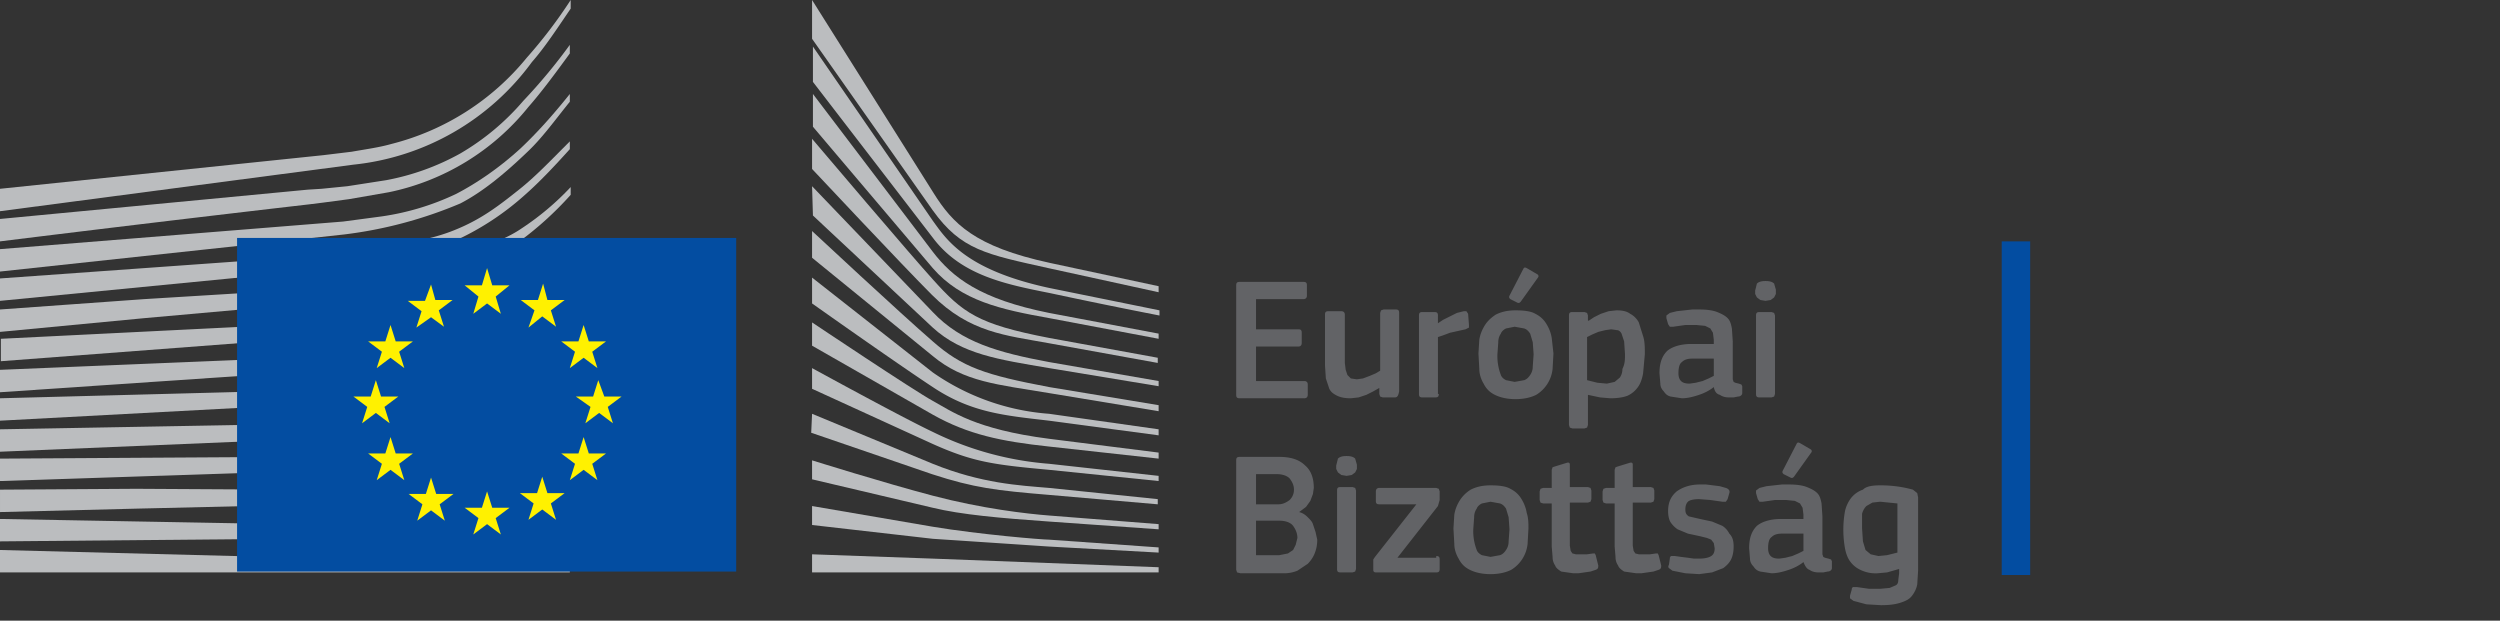 <svg version="1.1" id="Layer_1" xmlns="http://www.w3.org/2000/svg" x="0" y="0" viewBox="0 0 290 72" xml:space="preserve"><rect x="0" y="0" width="290" height="72" fill="#333333" stroke="none"/><style>.st0{fill:#bbbdbf}.st1{fill:#034da1}.st2{fill:#fff100}.st3{enable-background:new}.st4{fill:#626366}</style><g id="Page-1"><g id="Version-2-menu" transform="translate(-131 -108)"><g id="Site-header" transform="translate(131 108)"><g id="logo-copy"><g id="Group-20"><g id="Group-18-Copy"><path id="Fill-40" class="st0" d="m0 24.5 41-5.4A29.4 29.4 0 0 0 61.7 7.2c1.5-1.7 3-4 4.5-6.2V0a55.7 55.7 0 0 1-5.1 6.7 29.6 29.6 0 0 1-15.7 10c-1.4.4-2.9.6-4.6.9l-3.3.4L0 21.9v2.6z"/><path id="Fill-41" class="st0" d="M53.4 17.8a28.3 28.3 0 0 1-8.6 3.1l-4.5.7-3 .3-1.6.1L0 25.4V28a4579 4579 0 0 1 35.9-4.3l1.6-.2 3-.4 4.6-.8a28 28 0 0 0 16.2-9.9c1.5-1.7 3.2-4 4.8-6.2v-1a64.2 64.2 0 0 1-5.4 6.5 28.5 28.5 0 0 1-7.3 6.1"/><path id="Fill-42" class="st0" d="M60.4 17.2c-2.4 2.2-5 4-7.5 5.3a30 30 0 0 1-8.6 2.6l-4.5.6L0 28.9v2.6l35.3-3.8 4.6-.5a50 50 0 0 0 13.5-3.6c2.7-1.4 5.3-3.6 7.8-6 1.7-1.6 3.2-3.7 4.9-5.8v-.9c-2 2.5-3.8 4.5-5.7 6.3"/><path id="Fill-43" class="st0" d="M50.8 30.6c-2.3 1.3-4 2.1-7.3 2.4l-6 .4-2.9.2-17.9 1.1L0 35.9v2.6l16.8-1.6 17.9-1.6 4.5-.3a47.4 47.4 0 0 0 13.4-2.6 39 39 0 0 0 13.6-9.8v-.9a31.6 31.6 0 0 1-5.7 4.8c-2.9 2-7.6 3-9.7 4.1"/><path id="Fill-44" class="st0" d="M51.6 35.6a47.7 47.7 0 0 1-13 1.8l-4.4.2L.1 39.3v2.6l34.3-2.6 4.4-.3a53.8 53.8 0 0 0 13.3-2.2 44 44 0 0 0 14.1-8.4c-2.2 1.9-4.3 2.3-6.4 3.6a34.7 34.7 0 0 1-8.2 3.6"/><path id="Fill-45" class="st0" d="M51.2 39.9a49.5 49.5 0 0 1-13 1.4l-4.4.2L0 42.9v2.6l33.9-2.3 4.4-.3 4.4-.3a50.2 50.2 0 0 0 17.2-4.8c2.1-1.1 4.1-2.4 6.2-4v-1.1a44.8 44.8 0 0 1-14.9 7.2"/><path id="Fill-46" class="st0" d="M50.8 44.1c-2.5.5-5.3.8-8.6.9l-4.3.2-37.9 1v2.6L33.6 47l4.4-.2 4.4-.3a63 63 0 0 0 8.7-1.2 42 42 0 0 0 15.1-6.1v-1a49.7 49.7 0 0 1-15.4 5.9"/><path id="Fill-47" class="st0" d="M50.5 48.3c-4.7.6-9.4.7-14.1.8l-3.2.1-33.2.6v2.6L33.3 51l3.2-.1c4.7-.2 9.5-.4 14.2-1.1a52.8 52.8 0 0 0 15.3-5v-1a48.6 48.6 0 0 1-15.5 4.5"/><path id="Fill-48" class="st0" d="M50.3 52.6c-4.4.4-8.8.4-13.2.4h-4L0 53.2v2.6l33.2-1.1 4-.1c4.3-.1 8.8-.2 13.2-.7a55 55 0 0 0 15.8-3.8v-.9a56.1 56.1 0 0 1-15.9 3.4"/><path id="Fill-49" class="st0" d="m50.1 56.8-6 .1h-2.5l-8.6-.1-17.2-.1-15.8.1v2.6l15.9-.4 17.1-.4 8.6-.1 8.6-.3s5.9-.5 8.6-.9l7.4-1.5v-.9c-2.5.6-5.1 1.1-7.5 1.4l-8.6.5"/><path id="Fill-50" class="st0" d="m41.5 60.9-8.6-.1L0 60.2v2.6l32.9-.3 8.6-.1 8.6-.2c5.9-.2 11.1-.6 16.1-1.3V60c-4.9.5-10.2.8-16.1.9h-8.6"/><path id="Fill-51" class="st0" d="M66.1 65.5 0 63.8v2.6h66.1v-.9z"/><path id="Fill-52" class="st0" d="M60.2 22c-2.5 2-4.5 3.5-7.5 4.7-2.7 1.1-5.6 1.5-8.8 2l-6.4.9-2.6.2L0 32.3v2.6l34.9-3.4 4.5-.4c1.7-.2 3.2-.3 4.6-.6a32 32 0 0 0 16.9-7.9c1.7-1.5 3.4-3.3 5.2-5.3v-.9c-2.2 2.2-4 4.1-5.9 5.6"/><path id="Fill-53" class="st0" d="m94.2 0 14.1 22.4c2.2 3.5 4.7 6.2 13.5 8.1l12.6 2.7v.7l-12.8-2.8c-7.2-1.6-10.1-2.1-13.4-6.7l-14-19.9V0z"/><path id="Fill-54" class="st0" d="m94.2 21.6 14 14.6c3.3 3.5 7.6 4.7 13.5 5.8l12.7 2.2v.6l-12.7-2.1c-5.9-1-10.1-1.6-13.5-4.7L94.3 25l-.1-3.4z"/><path id="Fill-55" class="st0" d="M94.2 26.8s10.3 9.6 14 12.8c3.4 3 6.1 3.9 13.5 5.3l12.7 2.1v.7l-12.7-2.1c-6-1-9.9-1.3-13.5-4.3l-14-11.4v-3.1z"/><path id="Fill-56" class="st0" d="m94.2 32.2 14 11a27 27 0 0 0 13.5 4.8l12.7 1.8v.7l-12.7-1.7c-5.1-.6-9-.9-13.5-3.9-4.4-2.9-14-9.7-14-9.7v-3z"/><path id="Fill-57" class="st0" d="M94.2 37.4s11.8 7.9 14 9.1c2.2 1.2 4.9 3.3 13.5 4.4l12.7 1.6v.7l-12.7-1.4c-5.6-.6-9.4-1.4-13.5-3.7l-14-8v-2.7z"/><path id="Fill-58" class="st0" d="M94.2 42.7s10.4 5.7 14 7.4a37 37 0 0 0 13.5 3.7l12.7 1.4v.6l-12.7-1.3c-6.5-.6-8.8-.9-13.5-3l-14-6.4v-2.4z"/><path id="Fill-59" class="st0" d="m94.2 48 14 5.8c5.7 2.3 10 2.5 13.5 2.8l12.6 1.3v.6l-12.7-1.1c-6-.5-8.6-.8-13.5-2.4l-14-4.8.1-2.2z"/><path id="Fill-60" class="st0" d="M94.2 53.4s8.3 2.6 14 4.1 10.9 2.1 13.5 2.3l12.7 1v.6l-12.7-.9c-5.7-.4-10.2-.8-13.5-1.6l-14-3.3v-2.2z"/><path id="Fill-61" class="st0" d="m94.2 58.7 14 2.4c5.4.9 12.7 1.5 13.5 1.5l12.7.9v.6l-12.7-.7-13.5-.9-14-1.6v-2.2z"/><path id="Fill-62" class="st0" d="m94.2 64.3 14 .5 26.2 1v.6H94.2v-2.1z"/><path id="Fill-63" class="st0" d="M121.7 33.4c-9.7-2.1-11.9-5.6-13.5-7.8L94.3 5.4v4.1l14 18.2c3.3 4.3 8.5 5.3 13.5 6.3a683 683 0 0 0 12.7 2.6V36l-12.8-2.6"/><path id="Fill-64" class="st0" d="M121.7 36.3c-8-1.6-11.2-4.1-13.5-7.1L94.3 10.9v3.8l13.9 16.4c3.3 3.8 7.9 4.8 13.5 5.8l12.7 2.4v-.6l-12.7-2.4"/><path id="Fill-65" class="st0" d="M121.7 39.2c-8.3-1.6-10-2.9-13.5-6.8-2.2-2.4-13.5-15.7-14-16.3v3.5s10.5 11.2 13.9 14.6c4.4 4.4 8.6 4.7 13.5 5.6l12.7 2.3v-.6l-12.6-2.3"/><path id="Fill-66" class="st1" d="M85.4 27.6H27.5v38.7h57.9V27.6z"/><path id="Fill-67" class="st2" d="M57.1 33.1h2l-1.6 1.3.6 2-1.6-1.2-1.6 1.2.6-2-1.6-1.3h2l.6-2 .6 2z"/><path id="Fill-68" class="st2" d="M57.1 58.9h2l-1.6 1.2.6 1.9-1.6-1.2-1.6 1.2.6-1.9-1.6-1.2h2l.6-1.9.6 1.9z"/><path id="Fill-69" class="st2" d="M63.5 57.2h2l-1.6 1.2.6 1.9-1.6-1.2-1.6 1.2.6-1.9-1.6-1.2h2l.6-1.9.6 1.9z"/><path id="Fill-70" class="st2" d="M63.5 34.8h2L63.9 36l.6 1.9-1.6-1.2-1.6 1.3.7-2-1.6-1.2h2l.6-1.9.5 1.9z"/><path id="Fill-71" class="st2" d="M68.3 39.6h2l-1.6 1.2.6 1.9-1.6-1.2-1.6 1.2.6-1.9-1.6-1.2h2l.6-1.9.6 1.9z"/><path id="Fill-72" class="st2" d="M68.3 52.6h2l-1.6 1.2.6 1.9-1.6-1.2-1.6 1.2.6-1.9-1.6-1.2h2l.6-1.9.6 1.9z"/><path id="Fill-73" class="st2" d="M70.1 46h2l-1.6 1.2.6 1.9-1.6-1.2-1.6 1.2.6-1.9-1.7-1.2h2l.6-1.9.7 1.9z"/><path id="Fill-74" class="st2" d="M50.5 34.8h2L50.9 36l.6 1.9-1.5-1.1-1.7 1.2.6-1.9-1.6-1.2h2L50 33l.5 1.8z"/><path id="Fill-75" class="st2" d="M45.9 39.6h2l-1.6 1.2.6 1.9-1.6-1.2-1.6 1.2.6-1.9-1.6-1.2h2l.6-1.9.6 1.9z"/><path id="Fill-76" class="st2" d="M44.2 46h2l-1.6 1.2.6 1.9-1.6-1.2-1.6 1.2.6-1.9L41 46h2l.6-1.9.6 1.9z"/><path id="Fill-77" class="st2" d="M45.9 52.6h2l-1.6 1.2.6 1.9-1.6-1.2-1.6 1.2.6-1.9-1.6-1.2h2l.6-1.9.6 1.9z"/><path id="Fill-78" class="st2" d="M50.6 57.3h2L51 58.5l.6 1.9-1.6-1.2-1.6 1.2.6-1.9-1.6-1.2h2l.6-1.9.6 1.9z"/></g></g></g></g></g></g><g class="st3"><path class="st4" d="M143.4 33.1c0-.3.1-.4.4-.4h7.4c.3 0 .4.1.4.4v1.2c0 .2-.1.4-.4.4h-5.5v3.5h4.9c.3 0 .4.1.4.4v1.2c0 .2-.1.4-.4.4h-4.9v4h5.6c.2 0 .4.1.4.4v1.2c0 .2-.1.4-.4.4h-7.5c-.3 0-.4-.1-.4-.4V33.1zM161.8 46.1h-1.4l-.3-.1-.1-.3V45l-.7.4-.8.4-.9.3-.9.1c-.7 0-1.2-.1-1.6-.3-.4-.2-.7-.4-.9-.8l-.4-1.2-.1-1.5v-5.9c0-.3.1-.4.4-.4h1.5c.2 0 .4.1.4.4v5.6l.1.8.2.6.4.4.7.1.7-.1.8-.3.7-.3.5-.3v-6.7l.1-.3.3-.1h1.4c.3 0 .4.1.4.4v9.1c-.1.5-.2.7-.5.7zM166.9 45.7c0 .3-.1.4-.4.4H165c-.3 0-.4-.1-.4-.4v-9.1c0-.3.1-.4.4-.4h1.4c.3 0 .4.1.4.4v.9l.6-.4.8-.4.8-.4.8-.2h.3l.2.3.1 1.3v.3l-.4.2-.9.2-.9.2-.8.3-.6.2v6.6zM180.2 41l-.1 1.8a4 4 0 0 1-1.9 3c-.6.3-1.4.5-2.4.5s-1.8-.2-2.4-.5c-.6-.3-1-.7-1.3-1.3-.3-.5-.5-1.1-.5-1.7l-.1-1.8.1-1.6c.1-.6.3-1.1.6-1.6s.7-.9 1.3-1.3c.6-.3 1.3-.5 2.3-.5 1 0 1.8.1 2.3.4.6.3 1 .7 1.3 1.2.3.5.5 1 .6 1.6l.2 1.8zm-2.3.1-.1-1.4-.3-1c-.2-.3-.4-.5-.7-.6l-1.1-.2-1 .2c-.2.1-.5.3-.6.6-.2.3-.3.6-.3 1l-.1 1.4a6.1 6.1 0 0 0 .4 2.4c.1.3.4.5.6.6l1 .2 1.1-.2c.3-.1.5-.3.7-.6.2-.3.3-.6.3-1l.1-1.4zm.4-9.3c.2.1.2.3.1.4l-2 2.8c-.1.1-.2.2-.4.1l-.8-.4c-.1-.1-.2-.2-.1-.4l1.6-3.1c.1-.2.2-.2.4-.1l1.2.7zM190.8 41.1l-.2 2.2c-.1.6-.3 1.2-.6 1.6a3 3 0 0 1-1.2 1c-.5.2-1.2.3-2 .3l-1.2-.1-1.4-.3v3.5l-.1.3-.3.1h-1.4l-.3-.1-.1-.3V36.6c0-.3.1-.4.4-.4h1.4l.3.1.1.3v.6h.1l.6-.4.8-.4.9-.3.9-.1c.7 0 1.2.1 1.6.4.4.2.8.6 1 1l.5 1.6c.2.6.2 1.3.2 2.1zm-2.3 0-.1-1.5-.3-.9c-.1-.2-.3-.4-.5-.4l-.7-.1-.7.1-.8.2-.7.3-.6.3v5l1.2.3 1.1.1.9-.2.6-.5c.2-.3.3-.6.3-1 .3-.6.3-1.1.3-1.7zM198.8 44.9c-.5.4-1.1.7-1.7.9-.6.2-1.3.4-2 .4l-1.3-.2c-.4-.1-.6-.3-.8-.6-.2-.2-.4-.5-.4-.9l-.1-1.2c0-1.2.3-2 .9-2.6.6-.5 1.6-.8 2.8-.8h2.6v-.5l-.1-.8-.3-.5-.6-.3-1-.1H195.5l-.7.1-.7.1h-.4l-.2-.3-.2-.7v-.3l.4-.3.8-.2.9-.1.9-.1h.8c.9 0 1.6.1 2.1.3.5.2.9.4 1.2.7.3.3.4.7.5 1.2l.1 1.5V44l.1.3.2.1.4.1.3.1.1.2v.8c0 .2-.2.4-.5.4l-.5.1h-.5c-.5 0-.8-.1-1.1-.3-.4-.1-.6-.4-.7-.9zm-.1-3.3h-2.4c-.5 0-.9.1-1.2.4-.3.2-.4.7-.4 1.3 0 .4.1.7.3.9s.5.3 1 .3l.7-.1.8-.2.7-.3.6-.3v-2zM206 33.6v.5l-.2.4-.4.3-.6.1-.6-.1-.4-.3-.2-.4v-.4l.2-.8c.2-.2.5-.3 1-.3s.8.1 1 .3l.2.7zm-.1 12.1-.1.3-.3.1h-1.4c-.3 0-.4-.1-.4-.4v-9.1c0-.3.1-.4.4-.4h1.4l.3.1.1.3v9.1z"/></g><g class="st3"><path class="st4" d="M152.8 62.6c0 .6-.1 1.1-.3 1.6-.2.5-.5.9-.8 1.2l-1.2.8a4 4 0 0 1-1.5.3h-5.1l-.4-.1-.1-.3V53.4c0-.3.1-.4.4-.4h4.6c1.3 0 2.3.3 3 1 .7.6 1 1.5 1 2.6l-.1.7-.3.8-.5.7-.8.6c.4.1.7.3 1 .6s.5.5.6.8l.3.9.2.9zm-2.7-5.8c0-.5-.2-.9-.5-1.3-.3-.3-.8-.5-1.5-.5h-2.4v3.5h2.6c.5 0 .9-.2 1.3-.5.3-.3.5-.7.5-1.2zm.4 5.6c0-.5-.2-1-.5-1.4s-.9-.6-1.6-.6h-2.7v4h2.7l1-.2.6-.4.3-.6.2-.8zM157.4 53.9v.5l-.2.4-.4.3-.6.1-.6-.1-.4-.3-.2-.4V54l.2-.8c.2-.2.5-.3 1-.3s.8.1 1 .3l.2.7zm-.1 12.1-.1.3-.3.1h-1.4c-.3 0-.4-.1-.4-.4v-9.1c0-.3.1-.4.4-.4h1.4l.3.1.1.3V66zM166.6 64.5c.3 0 .4.1.4.4V66c0 .3-.1.4-.4.4h-7c-.2 0-.3-.1-.3-.3v-1.2l.2-.3 4.8-6.1H160c-.3 0-.4-.1-.4-.4V57c0-.2.1-.4.4-.4h6.6l.3.1.1.3v1l-.2.7-4.7 6h4.5zM177.3 61.3l-.1 1.8a4 4 0 0 1-1.9 3c-.6.3-1.4.5-2.4.5s-1.8-.2-2.4-.5-1-.7-1.3-1.3c-.3-.5-.5-1.1-.5-1.7l-.1-1.8.1-1.6c.1-.6.3-1.1.6-1.6a4 4 0 0 1 1.3-1.3c.6-.3 1.3-.5 2.3-.5 1 0 1.8.1 2.3.4.6.3 1 .7 1.3 1.2.3.5.5 1 .6 1.6.2.6.2 1.2.2 1.8zm-2.2.1L175 60l-.3-1c-.2-.3-.4-.5-.7-.6l-1.1-.2-1 .2c-.2.1-.5.3-.6.6-.2.3-.3.6-.3 1l-.1 1.4a6.1 6.1 0 0 0 .4 2.4c.1.3.4.5.6.6l1 .2 1.1-.2c.3-.1.5-.3.7-.6.2-.3.3-.6.3-1l.1-1.4zM185.4 65.6c0 .2 0 .4-.3.5l-.6.2-.7.1-.7.1h-.6l-1.4-.2c-.3-.2-.6-.4-.7-.7-.2-.3-.3-.6-.3-1l-.1-1.2v-5h-1l-.3-.1-.1-.3v-1l.1-.3.3-.1h1v-2.1l.1-.3.3-.1 1.3-.4c.3-.1.4 0 .4.2v2.6h2.1l.3.1.1.3v1l-.1.3-.3.1h-2.1v5l.1.6.2.3.4.1H184.1l.7-.1h.2l.1.2.3 1.2zM192.7 65.6c0 .2 0 .4-.3.5l-.6.2-.7.1-.7.1h-.6l-1.4-.2c-.3-.2-.6-.4-.7-.7-.2-.3-.3-.6-.3-1l-.1-1.2v-5h-1l-.3-.1-.1-.3v-1l.1-.3.3-.1h1v-2.1l.1-.3.3-.1 1.3-.4c.3-.1.4 0 .4.2v2.6h2.1l.3.1.1.3v1l-.1.3-.3.1h-2.1v5l.1.6.2.3.4.1H191.4l.7-.1h.2l.1.2.3 1.2zM201.1 63.4c0 .6-.1 1.1-.3 1.5-.2.4-.5.7-.9 1l-1.3.5-1.5.2-1.6-.1-1.5-.3-.4-.3c-.1-.1-.1-.2 0-.4l.1-.7c0-.2.1-.3.2-.3h.4l.7.1.8.1.7.1h.6c.6 0 1.1-.1 1.4-.3.3-.2.4-.5.4-.9l-.1-.6-.3-.4-.5-.2-.8-.2-1.4-.3-1.2-.5a3 3 0 0 1-.8-.8c-.2-.3-.3-.8-.3-1.3 0-1 .3-1.7 1-2.3.7-.5 1.6-.8 2.7-.8h.7l.8.1.8.1.7.2c.3.1.5.3.4.6l-.2.7-.2.3h-.4l-1.4-.2-1.3-.1c-.6 0-1.1.1-1.3.3-.2.2-.3.5-.3.9s.1.6.4.8l1.3.3 1.4.3 1.2.5c.3.2.6.5.8.9.4.4.5.9.5 1.5zM209.2 65.2c-.5.4-1.1.7-1.7.9-.6.2-1.3.4-2 .4l-1.3-.2c-.4-.1-.6-.3-.8-.6-.2-.2-.4-.5-.4-.9l-.1-1.2c0-1.2.3-2 .9-2.6.6-.5 1.6-.8 2.8-.8h2.6v-.5l-.1-.8-.3-.5-.6-.3-1-.1H205.9l-.7.1-.7.1h-.4l-.2-.3-.2-.7v-.3l.4-.3.8-.2.9-.1.9-.1h.8c.9 0 1.6.1 2.1.3.5.2.9.4 1.2.7s.4.7.5 1.2l.1 1.5v4.4l.1.3.2.1.4.1.3.1.1.2v.8c0 .2-.2.4-.5.4l-.5.1h-.5c-.5 0-.8-.1-1.1-.3-.3-.1-.5-.4-.7-.9zm-.1-3.3h-2.4c-.5 0-.9.1-1.2.4-.3.2-.4.7-.4 1.3 0 .4.1.7.3.9s.5.3 1 .3l.7-.1.8-.2.7-.3.6-.3v-2zm.9-9.8c.2.1.2.3.1.4l-2 2.8c-.1.1-.2.2-.4.1l-.8-.4c-.1-.1-.2-.2-.1-.4l1.6-3.1c.1-.2.2-.2.4-.1l1.2.7zM218.1 56.3a14 14 0 0 1 3.8.5l.5.4.1.5v8.5l-.1 1.6c-.1.5-.3.9-.6 1.3s-.7.6-1.3.8c-.6.2-1.3.3-2.3.3l-1.7-.1-1.5-.4-.4-.3v-.3l.2-.7c0-.2.1-.3.2-.3h.4l1.4.2h1.3l1.1-.1.7-.3c.2-.1.3-.3.3-.6l.1-.8V66l-1.4.4-1.1.1a4 4 0 0 1-2-.4 3 3 0 0 1-1.2-1c-.3-.4-.5-1-.6-1.6a12.3 12.3 0 0 1 0-4.1c.1-.6.4-1.2.7-1.6a3 3 0 0 1 1.4-1c.4-.4 1.1-.5 2-.5zm-2.1 5 .1 1.5.3 1 .6.5.9.2 1-.1 1.2-.3v-5.7l-1-.1-1-.1-.9.1-.7.4a2 2 0 0 0-.5.9v1.7z"/></g><path class="st1" d="M232.2 28h3.3v38.7h-3.3z"/></svg>